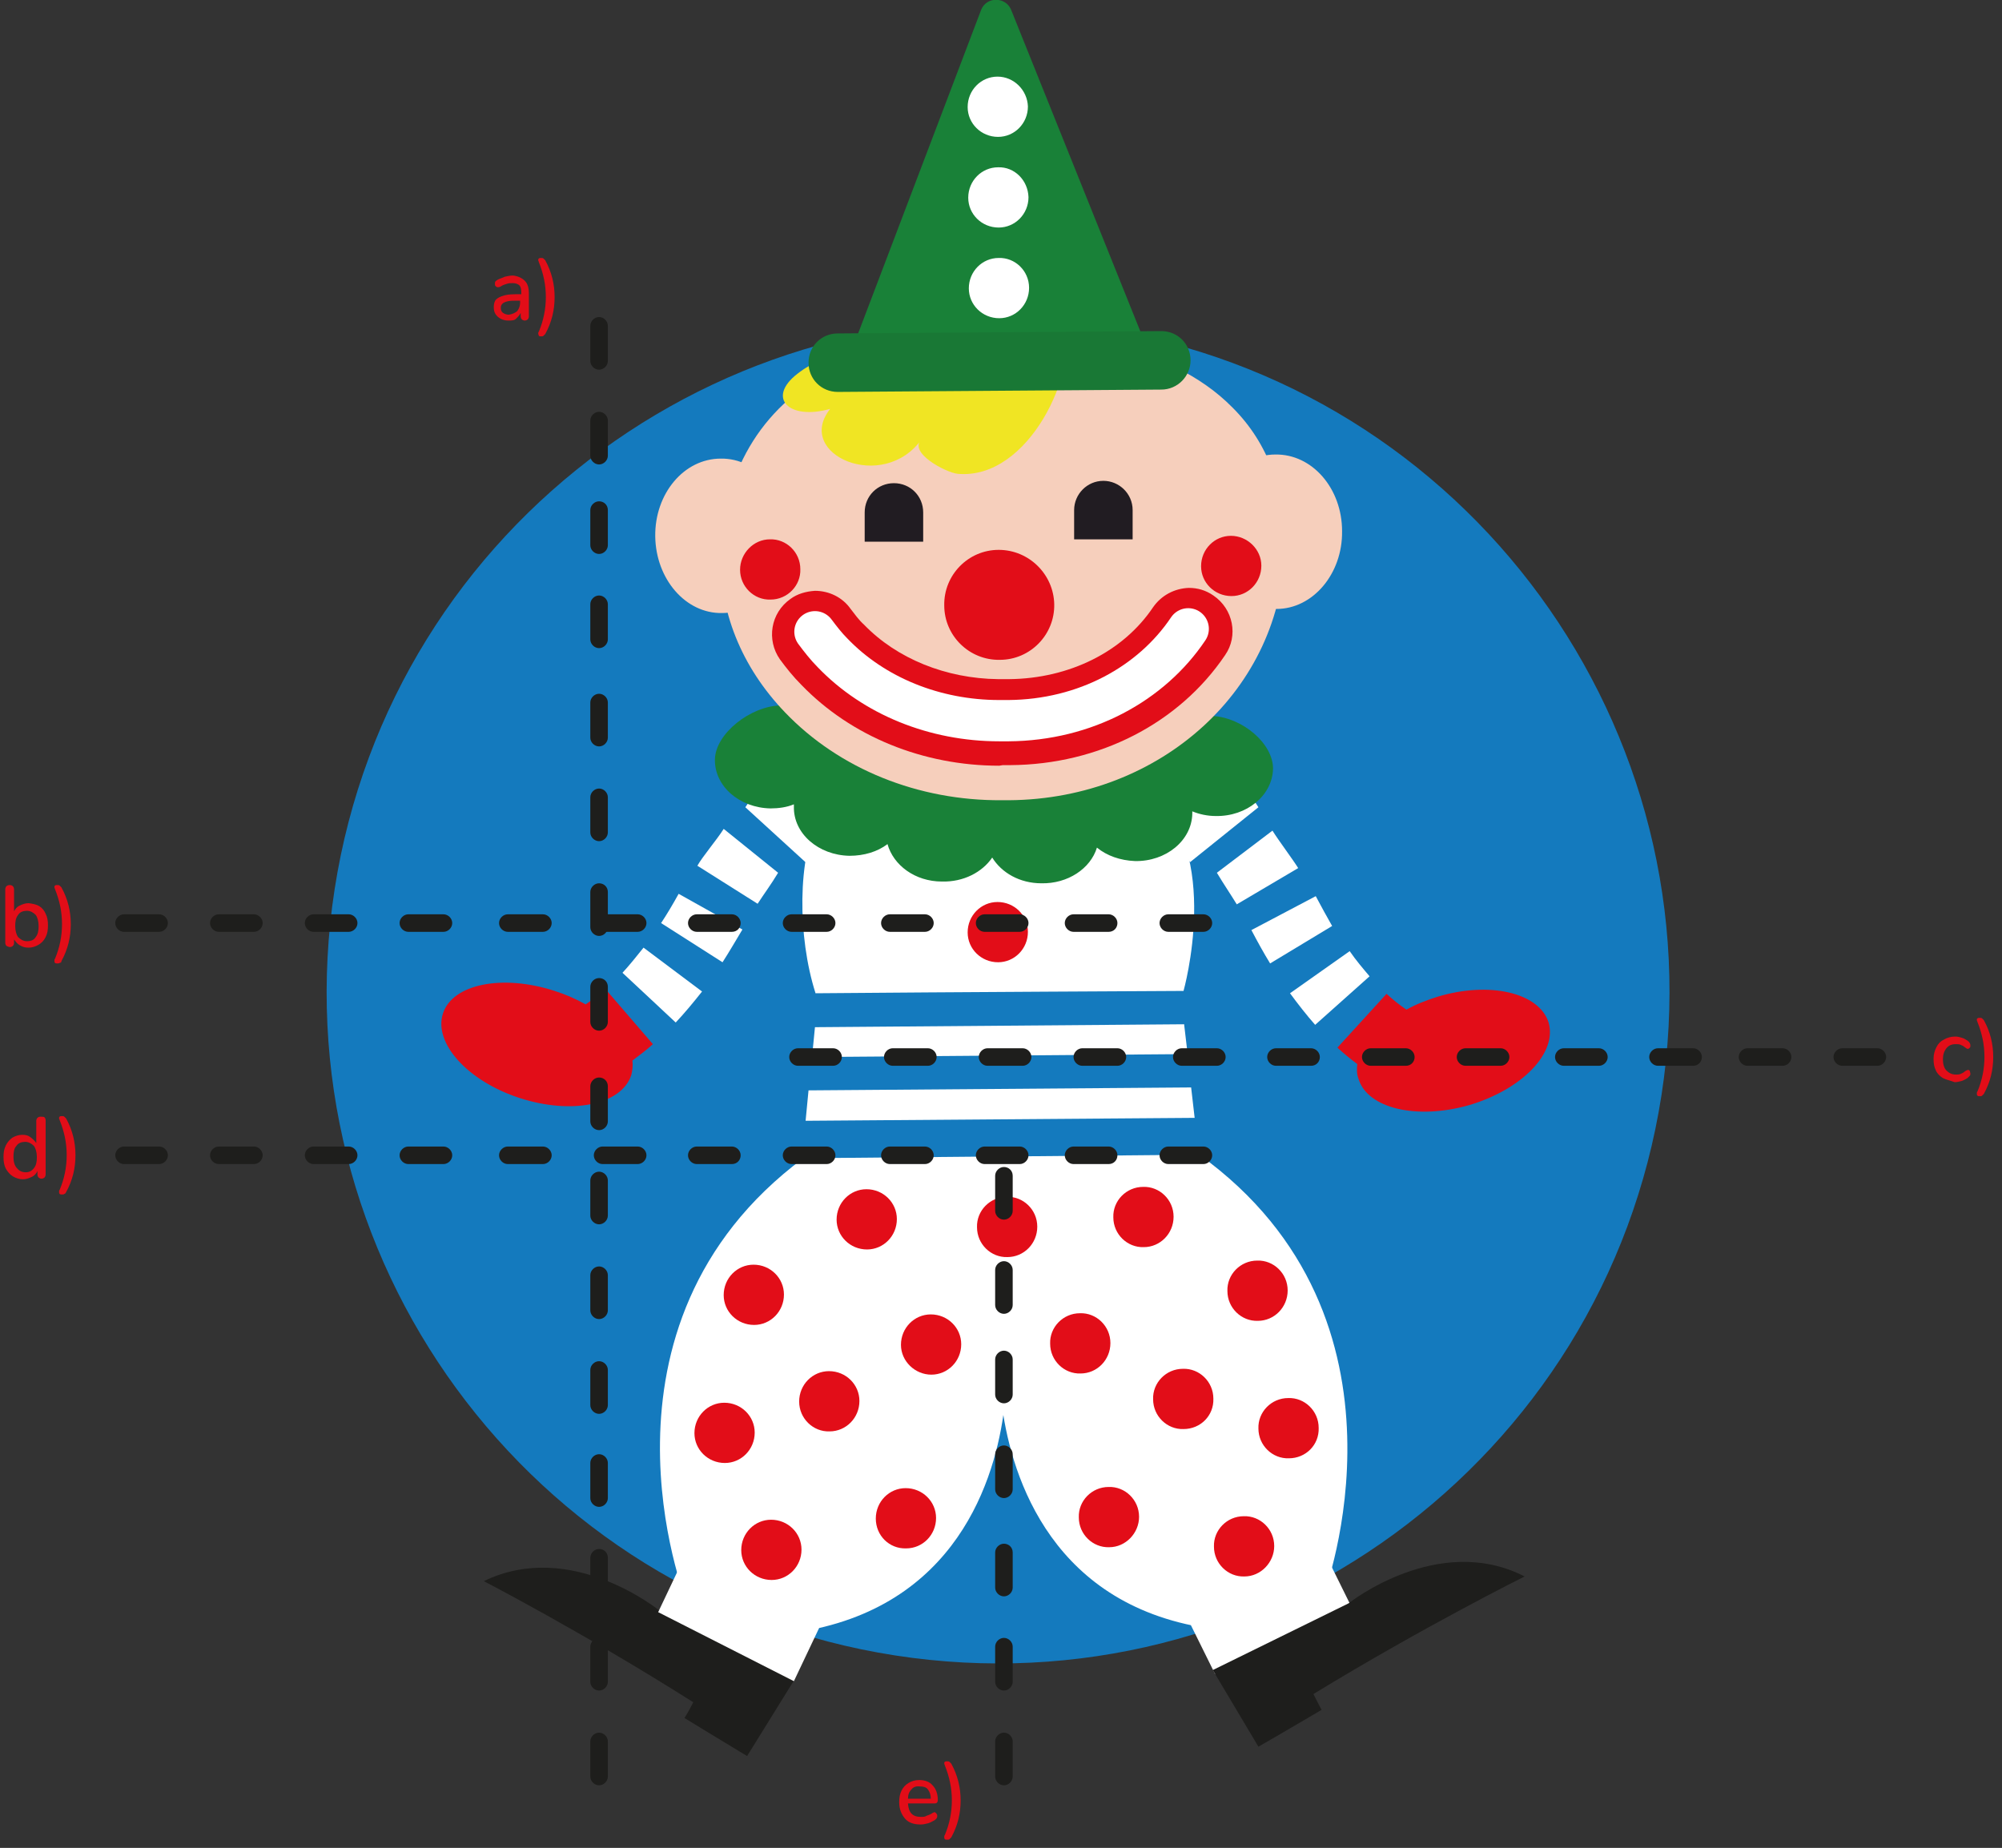 <?xml version="1.0" encoding="utf-8"?>
<!-- Generator: Adobe Illustrator 24.0.3, SVG Export Plug-In . SVG Version: 6.00 Build 0)  -->
<svg version="1.1" id="Ebene_1" xmlns="http://www.w3.org/2000/svg" xmlns:xlink="http://www.w3.org/1999/xlink" x="0px" y="0px"
	 width="342.2px" height="315.9px" viewBox="0 0 342.2 315.9" enable-background="new 0 0 342.2 315.9" xml:space="preserve">
<rect x="0" y="0" width="342.2" height="315.9" fill="#333333" stroke="none"/>
<g>
	<g>
		<path fill="#147ABE" d="M153,283c62.6,9.7,121.3-33.2,131-95.8c9.7-62.6-33.2-121.3-95.8-131s-121.3,33.2-131,95.8
			C47.5,214.6,90.4,273.3,153,283"/>
		<g>
			<path fill="#147ABE" d="M192.2,280.7c-0.9-1.5-1.8-3.1-2.6-4.7l11.2-5.4c0.6,1.3,1.3,2.5,2,3.6L192.2,280.7z"/>
			<path fill="#147ABE" d="M183.6,257.1c-1-5.1-1.8-10.2-2.6-15.6c-1-6.5-2-13.3-3.5-19.9l12.1-2.8c1.6,7.1,2.7,14.1,3.7,20.9
				c0.8,5.2,1.5,10.2,2.5,14.9L183.6,257.1z"/>
			<path fill="#147ABE" d="M146.8,281c0.9-1.5,1.7-3.1,2.5-4.8L138,271c-0.6,1.3-1.2,2.5-1.9,3.6L146.8,281z"/>
			<path fill="#147ABE" d="M155,257.3c1-5.1,1.6-10.2,2.4-15.6c0.9-6.5,1.8-13.3,3.2-20l-12.2-2.6c-1.5,7.1-2.5,14.1-3.4,20.9
				c-0.7,5.2-1.4,10.2-2.3,15L155,257.3z"/>
			<path fill="#147ABE" d="M117.3,181.6c1.2-1.6,2.4-3.3,3.6-5.2l-10.5-6.7c-1,1.6-2,3-3,4.4L117.3,181.6z"/>
			<g>
				<path fill="#FFFFFF" d="M115.5,174.8c1.5-1.6,3-3.4,4.5-5.3l-10-7.5c-1.2,1.5-2.4,3-3.6,4.3L115.5,174.8z"/>
				<path fill="#FFFFFF" d="M123.5,164.5c1.1-1.7,2.2-3.6,3.4-5.6l-10.9-6.1c-1,1.8-2,3.5-3,5L123.5,164.5z"/>
				<path fill="#FFFFFF" d="M129.5,154.5c1.1-1.7,2.3-3.3,3.5-5.3l-9.3-7.5c-1.2,1.9-3.6,4.7-4.5,6.3L129.5,154.5z"/>
				<path fill="#FFFFFF" d="M137.8,147.5c1.1-1.7,2.8-4.1,3.9-6.2l-10.9-8.5c-1,1.8-2.4,3.7-3.4,5.2L137.8,147.5z"/>
				<path fill="#E20D18" d="M94.8,169.4c1.9,0.6,3.7,1.4,5.3,2.3c1.2-0.8,2.3-1.7,3.4-2.6l8.1,9.4c-1.1,1-2.3,1.9-3.5,2.8
					c0.1,0.9,0,1.7-0.2,2.5c-1.7,5.1-10.2,6.8-19.1,3.9c-8.9-2.9-14.7-9.4-13.1-14.4C77.3,168.2,85.9,166.5,94.8,169.4"/>
				<path fill="#FFFFFF" d="M224.8,175.2c-1.5-1.7-2.9-3.5-4.3-5.4l10.2-7.2c1.1,1.6,2.3,3,3.4,4.3L224.8,175.2z"/>
				<path fill="#FFFFFF" d="M217.1,164.7c-1.1-1.8-2.1-3.6-3.2-5.7l11-5.8c1,1.9,1.9,3.5,2.8,5.1L217.1,164.7z"/>
				<path fill="#FFFFFF" d="M211.4,154.6c-1.1-1.8-2.2-3.4-3.4-5.4l9.5-7.2c1.2,1.9,3.4,4.8,4.4,6.4L211.4,154.6z"/>
				<path fill="#FFFFFF" d="M203.4,147.4c-1.1-1.8-1.7-4.5-2.8-6.5l11.2-8.2c1,1.9,2.3,3.7,3.3,5.3L203.4,147.4z"/>
				<path fill="#E20D18" d="M245.7,170.4c-1.9,0.6-3.7,1.3-5.3,2.2c-1.2-0.8-2.3-1.7-3.4-2.7l-8.4,9.2c1.1,1,2.3,2,3.4,2.8
					c-0.1,0.9-0.1,1.7,0.2,2.5c1.5,5.1,10,7.1,19,4.5c9-2.7,15-8.9,13.5-14.1C263.1,169.7,254.6,167.7,245.7,170.4"/>
			</g>
			<g>
				<path fill="#FFFFFF" d="M140,139.5c-3.7,7.1-3.7,20.6-0.6,30.3c22.7-0.2,62.9-0.4,62.9-0.4s6.7-23.7-5.6-34.1
					c-9-12.7-50.3-3.1-50.3-3.1L140,139.5z"/>
				<path fill="#E20D18" d="M165.4,159.4c0-2.9,2.3-5.2,5.1-5.2c2.9,0,5.2,2.3,5.2,5.1c0,2.9-2.3,5.2-5.1,5.2
					C167.7,164.5,165.4,162.2,165.4,159.4"/>
			</g>
			<g>
				<polygon fill="#FFFFFF" points="202.4,175.1 139.3,175.6 138.8,180.7 203,180.2 				"/>
				<polygon fill="#FFFFFF" points="137.7,191.6 204.2,191.1 203.6,185.9 138.2,186.4 				"/>
				<g>
					<path fill="#1E1E1C" d="M112.8,275.4c0,0-15.1-12.4-30.1-5.1c0,0,17,8.8,35.8,20.7c-0.8,1.6-1.5,2.7-1.5,2.7s7.2,4.4,10.7,6.5
						l8-12.9L112.8,275.4z"/>
					<polygon fill="#FFFFFF" points="203,276.7 227.2,267 231,274.7 207.7,286.2 					"/>
					<path fill="#FFFFFF" d="M117.2,273.4l16.1,6c29-2.9,36.4-25,38.2-37.5c2,12.4,9.7,34.5,38.8,36.9l16-6.3c0,0,17.7-47-21.3-75.1
						l-33.2,0.3l-1.3,0l-33.2,0.3C98.8,226.7,117.2,273.4,117.2,273.4"/>
					<polygon fill="#FFFFFF" points="140.3,277.7 116.2,267.8 112.5,275.6 135.7,287.4 					"/>
					<path fill="#E20D18" d="M200.6,208c0-2.9-2.4-5.2-5.2-5.1c-2.9,0-5.2,2.4-5.1,5.2c0,2.9,2.4,5.2,5.2,5.1
						C198.3,213.2,200.6,210.9,200.6,208"/>
					<path fill="#E20D18" d="M177.3,209.7c0-2.9-2.4-5.2-5.2-5.1c-2.9,0-5.2,2.4-5.1,5.2c0,2.9,2.4,5.2,5.2,5.1
						C175,214.9,177.3,212.6,177.3,209.7"/>
					<path fill="#E20D18" d="M220.1,220.6c0-2.9-2.4-5.2-5.2-5.1c-2.9,0-5.2,2.4-5.1,5.2c0,2.9,2.4,5.2,5.2,5.1
						C217.8,225.8,220.1,223.5,220.1,220.6"/>
					<path fill="#E20D18" d="M225.4,244.1c0-2.9-2.4-5.2-5.2-5.1c-2.9,0-5.2,2.4-5.1,5.2c0,2.9,2.4,5.2,5.2,5.1
						C223.2,249.3,225.5,247,225.4,244.1"/>
					<path fill="#E20D18" d="M217.8,264.3c0-2.9-2.4-5.2-5.2-5.1c-2.9,0-5.2,2.4-5.1,5.2c0,2.9,2.4,5.2,5.2,5.1
						C215.5,269.5,217.8,267.1,217.8,264.3"/>
					<path fill="#E20D18" d="M207.4,239.1c0-2.9-2.4-5.2-5.2-5.1c-2.9,0-5.2,2.4-5.1,5.2c0,2.9,2.4,5.2,5.2,5.1
						C205.2,244.3,207.5,242,207.4,239.1"/>
					<path fill="#E20D18" d="M189.8,229.6c0-2.9-2.4-5.2-5.2-5.1c-2.9,0-5.2,2.4-5.1,5.2c0,2.9,2.4,5.2,5.2,5.1
						C187.5,234.8,189.8,232.5,189.8,229.6"/>
					<path fill="#E20D18" d="M194.7,259.3c0-2.9-2.4-5.2-5.2-5.1c-2.9,0-5.2,2.4-5.1,5.2c0,2.9,2.4,5.2,5.2,5.1
						C192.4,264.5,194.7,262.1,194.7,259.3"/>
					<path fill="#E20D18" d="M143,208.5c0-2.9,2.3-5.2,5.1-5.2c2.9,0,5.2,2.3,5.2,5.1c0,2.9-2.3,5.2-5.1,5.2
						C145.3,213.6,143,211.3,143,208.5"/>
					<path fill="#E20D18" d="M123.7,221.4c0-2.9,2.3-5.2,5.1-5.2c2.9,0,5.2,2.3,5.2,5.1c0,2.9-2.3,5.2-5.1,5.2
						C126,226.5,123.7,224.2,123.7,221.4"/>
					<path fill="#E20D18" d="M118.7,245c0-2.9,2.3-5.2,5.1-5.2c2.9,0,5.2,2.3,5.2,5.1c0,2.9-2.3,5.2-5.1,5.2
						C121,250.1,118.7,247.8,118.7,245"/>
					<path fill="#E20D18" d="M126.7,265c0-2.9,2.3-5.2,5.1-5.2c2.9,0,5.2,2.3,5.2,5.1c0,2.9-2.3,5.2-5.1,5.2
						C129,270.1,126.7,267.8,126.7,265"/>
					<path fill="#E20D18" d="M136.6,239.6c0-2.9,2.3-5.2,5.1-5.2c2.9,0,5.2,2.3,5.2,5.1c0,2.9-2.3,5.2-5.1,5.2
						C139,244.8,136.6,242.5,136.6,239.6"/>
					<path fill="#E20D18" d="M154,229.9c0-2.9,2.3-5.2,5.1-5.2c2.9,0,5.2,2.3,5.2,5.1c0,2.9-2.3,5.2-5.1,5.2
						C156.4,235,154,232.7,154,229.9"/>
					<path fill="#E20D18" d="M149.7,259.6c0-2.9,2.3-5.2,5.1-5.2c2.9,0,5.2,2.3,5.2,5.1c0,2.9-2.3,5.2-5.1,5.2
						C152,264.8,149.7,262.5,149.7,259.6"/>
					<path fill="#1E1E1C" d="M230.5,274.1c0,0,15.3-12.2,30.1-4.6c0,0-17.1,8.5-36.1,20.1c0.8,1.6,1.4,2.7,1.4,2.7
						s-7.3,4.3-10.8,6.3l-7.8-13.1L230.5,274.1z"/>
				</g>
			</g>
			<g>
				<path fill="#198138" d="M207.3,122.4c-12.4,10.6-24.2,14.8-37.6,14.1c-15.2-0.8-25.2-5.1-36.3-15.9c-5.1,0.1-11.1,4.8-11.2,9.2
					c-0.1,4.6,4.2,8.3,9.5,8.4c1.4,0,2.8-0.2,4-0.7c0,0.1,0,0.3,0,0.4c-0.1,4.6,4.2,8.3,9.5,8.4c2.5,0,4.8-0.7,6.5-2
					c1,3.6,4.7,6.4,9.3,6.4c3.7,0.1,6.9-1.6,8.6-4.1c1.6,2.6,4.7,4.4,8.4,4.4c4.5,0.1,8.4-2.5,9.5-6.1c1.7,1.4,4,2.2,6.5,2.3
					c5.3,0.1,9.7-3.5,9.8-8.1c0-0.1,0-0.3,0-0.4c1.2,0.5,2.6,0.8,4,0.8c5.3,0.1,9.7-3.5,9.8-8.1
					C217.6,127.1,212.4,122.7,207.3,122.4z"/>
				<g>
					<path fill="#F6CFBC" d="M229.4,90.8c0.1,7.3-5,13.3-11.2,13.3c-6.2,0-11.4-5.8-11.4-13.1c-0.1-7.3,5-13.3,11.2-13.3
						C224.3,77.6,229.4,83.5,229.4,90.8"/>
					<path fill="#F6CFBC" d="M112,91.7c0.1,7.3,5.2,13.2,11.4,13.1c6.2,0,11.3-6,11.2-13.3c-0.1-7.3-5.2-13.2-11.4-13.1
						C116.9,78.4,111.9,84.4,112,91.7"/>
					<path fill="#F6CFBC" d="M172.5,136.8c-0.2,0-0.6,0-1,0c-0.1,0-0.2,0-0.3,0c-14.2,0.1-27.7-5.3-37-15
						c-7.5-7.8-11.4-17.5-11-27.6c0.6-14.4,7.5-25.3,19.9-31.4c9.6-4.7,19.9-5.5,25.2-5.5c1.1,0,2,0,2.3,0c0.4,0,1.3-0.1,2.5-0.1
						c7.5-0.1,26.3,1,37.6,12.5c6.1,6.1,9,14.2,8.9,24C219.2,117.7,198.5,136.6,172.5,136.8"/>
					<path fill="#E20D18" d="M170.8,130.9c-13,0-25.3-5-33.8-13.8c-1.4-1.4-2.6-2.9-3.7-4.4c-2.3-3.3-1.6-7.9,1.8-10.3
						c1.2-0.9,2.7-1.3,4.2-1.4c2.4,0,4.7,1.1,6.1,3.1c0.7,0.9,1.4,1.9,2.3,2.7c5.6,5.8,14,9.2,22.9,9.3l0.3,0l0.9,0
						c0.2,0,0.5,0,0.7,0c10.3-0.1,19.5-4.7,24.6-12.3c1.4-2,3.6-3.2,6.1-3.3c1.5,0,2.9,0.4,4.2,1.3c3.4,2.3,4.3,6.9,2,10.2
						c-7.9,11.7-21.6,18.7-36.7,18.8c-0.2,0-0.6,0-0.9,0l-0.2,0l-0.2,0L170.8,130.9z"/>
					<path fill="none" stroke="#FFFFFF" stroke-width="7.058" stroke-linecap="round" stroke-miterlimit="10" d="M203.1,107.5
						c-6.3,9.4-17.6,15.6-30.7,15.7l0,0c-0.2,0-0.5,0-0.8,0l-0.6,0l-0.2,0c-11,0-21.4-4.2-28.5-11.6c-1.1-1.1-2.1-2.4-3-3.6"/>
					<path fill="#211C22" d="M193.6,92.2l0-5c0-2.8-2.3-5-5-5c-2.8,0-5,2.3-5,5l0,5L193.6,92.2z"/>
					<path fill="#211C22" d="M147.8,92.6l0-5c0-2.8,2.2-5,5-5c2.8,0,5,2.2,5,5l0,5L147.8,92.6z"/>
					<path fill="#E20D18" d="M170.7,94c-5.2,0-9.4,4.3-9.3,9.5c0,5.2,4.3,9.4,9.5,9.3c5.2,0,9.4-4.3,9.3-9.5
						C180.1,98.2,175.9,94,170.7,94"/>
					<path fill="#E20D18" d="M215.6,96.7c0,2.9-2.3,5.2-5.1,5.2c-2.9,0-5.2-2.3-5.2-5.1c0-2.9,2.3-5.2,5.1-5.2
						C213.2,91.6,215.6,93.9,215.6,96.7"/>
					<path fill="#E20D18" d="M126.5,97.4c0,2.9,2.4,5.2,5.2,5.1c2.9,0,5.2-2.4,5.1-5.2c0-2.9-2.4-5.2-5.2-5.1
						C128.8,92.2,126.5,94.6,126.5,97.4"/>
					<path fill="#F0E523" d="M181.3,54.7c0.2,0.4,0.4,0.8,0.5,1.2c2.6,7.2-5.8,26.2-18.1,25.1c-2-0.2-8.7-3.7-6.1-6
						c-6.6,9.4-21.9,2.7-15.7-5.1c-7.1,2-10.9-1.9-5.6-6c5.1-4,11-3.8,17.3-5.8C164,54.9,176.5,45,181.3,54.7"/>
					<path fill="#198138" d="M167.7,1.7l-21.4,56.3l49-0.4l-22.5-56C171.8-0.6,168.6-0.6,167.7,1.7"/>
					<path fill="#197835" d="M198.5,66.6L143.2,67c-2.8,0-5-2.2-5-5c0-2.8,2.2-5,5-5l55.3-0.4c2.8,0,5,2.2,5,5
						C203.5,64.3,201.3,66.6,198.5,66.6"/>
					<path fill="#FFFFFF" d="M175.9,49.2c0,2.9-2.3,5.2-5.1,5.2c-2.9,0-5.2-2.3-5.2-5.1c0-2.9,2.3-5.2,5.1-5.2
						C173.5,44,175.9,46.3,175.9,49.2"/>
					<path fill="#FFFFFF" d="M175.8,33.7c0,2.9-2.3,5.2-5.1,5.2c-2.9,0-5.2-2.3-5.2-5.1c0-2.9,2.3-5.2,5.1-5.2
						C173.4,28.5,175.7,30.8,175.8,33.7"/>
					<path fill="#FFFFFF" d="M175.7,18.2c0,2.9-2.3,5.2-5.1,5.2c-2.9,0-5.2-2.3-5.2-5.1c0-2.9,2.3-5.2,5.1-5.2
						C173.3,13.1,175.6,15.4,175.7,18.2"/>
				</g>
			</g>
		</g>
	</g>
	<g>
		<path fill="#E20D18" d="M89.7,48c0.5,0.5,0.7,1.2,0.7,2.2v3.9c0,0.2-0.1,0.4-0.2,0.5s-0.3,0.2-0.5,0.2c-0.2,0-0.4-0.1-0.5-0.2
			c-0.1-0.1-0.2-0.3-0.2-0.5v-0.6c-0.2,0.4-0.5,0.7-0.8,1s-0.8,0.3-1.3,0.3c-0.5,0-0.9-0.1-1.3-0.3s-0.7-0.5-0.9-0.8
			s-0.3-0.7-0.3-1.2c0-0.5,0.1-1,0.4-1.3c0.3-0.3,0.7-0.5,1.4-0.7s1.5-0.2,2.6-0.2h0.3V50c0-0.6-0.1-1-0.3-1.2
			c-0.2-0.2-0.6-0.4-1.1-0.4c-0.4,0-0.7,0-1,0.1c-0.3,0.1-0.7,0.2-1,0.4c-0.3,0.2-0.5,0.2-0.6,0.2c-0.2,0-0.3-0.1-0.4-0.2
			c-0.1-0.1-0.1-0.2-0.1-0.4c0-0.2,0-0.3,0.1-0.4s0.2-0.2,0.4-0.3c0.4-0.2,0.8-0.3,1.2-0.5c0.5-0.1,0.9-0.2,1.4-0.2
			C88.5,47.2,89.2,47.5,89.7,48z M88.4,53.2c0.3-0.4,0.5-0.9,0.5-1.4v-0.4h-0.3c-0.8,0-1.4,0-1.8,0.1c-0.4,0.1-0.7,0.2-0.9,0.4
			c-0.2,0.2-0.3,0.4-0.3,0.7c0,0.4,0.1,0.7,0.4,0.9c0.3,0.2,0.6,0.3,1,0.3C87.6,53.7,88,53.5,88.4,53.2z"/>
		<path fill="#E20D18" d="M92.9,57.4c-0.1,0.1-0.2,0.1-0.4,0.1c-0.2,0-0.3,0-0.4-0.1C92.1,57.3,92,57.2,92,57c0-0.1,0-0.2,0.1-0.3
			c0.8-1.9,1.2-3.9,1.2-5.9c0-2.1-0.4-4-1.2-6c0-0.1-0.1-0.2-0.1-0.3c0-0.1,0-0.3,0.1-0.3c0.1-0.1,0.2-0.1,0.4-0.1
			c0.1,0,0.3,0,0.4,0.1s0.2,0.2,0.3,0.3c1.1,2,1.6,4.1,1.6,6.3c0,2.2-0.5,4.3-1.6,6.3C93.1,57.2,93,57.3,92.9,57.4z"/>
	</g>
	<g>
		<path fill="#E20D18" d="M6.7,154.9c0.5,0.3,0.9,0.8,1.1,1.3c0.3,0.6,0.4,1.2,0.4,2c0,0.8-0.1,1.4-0.4,2c-0.3,0.6-0.7,1-1.2,1.3
			s-1.1,0.5-1.7,0.5c-0.6,0-1-0.1-1.5-0.4c-0.4-0.2-0.7-0.6-1-1v0.6c0,0.2-0.1,0.4-0.2,0.5c-0.1,0.1-0.3,0.2-0.5,0.2
			c-0.2,0-0.4-0.1-0.6-0.2c-0.1-0.1-0.2-0.3-0.2-0.5V152c0-0.2,0.1-0.4,0.2-0.5s0.3-0.2,0.6-0.2c0.2,0,0.4,0.1,0.5,0.2
			c0.1,0.1,0.2,0.3,0.2,0.5v3.8c0.2-0.4,0.5-0.8,1-1c0.4-0.2,0.9-0.4,1.5-0.4C5.6,154.5,6.2,154.6,6.7,154.9z M6.1,160.2
			c0.4-0.5,0.5-1.1,0.5-1.9c0-0.8-0.2-1.5-0.5-1.9c-0.4-0.4-0.9-0.7-1.5-0.7s-1.2,0.2-1.5,0.7c-0.4,0.5-0.5,1.1-0.5,1.9
			c0,0.8,0.2,1.5,0.5,1.9c0.4,0.4,0.9,0.7,1.5,0.7C5.3,160.9,5.8,160.7,6.1,160.2z"/>
		<path fill="#E20D18" d="M10.2,164.6c-0.1,0.1-0.2,0.1-0.4,0.1c-0.2,0-0.3,0-0.4-0.1c-0.1-0.1-0.1-0.2-0.1-0.4c0-0.1,0-0.2,0.1-0.3
			c0.8-1.9,1.2-3.9,1.2-5.9c0-2.1-0.4-4-1.2-6c0-0.1-0.1-0.2-0.1-0.3c0-0.1,0-0.3,0.1-0.3c0.1-0.1,0.2-0.1,0.4-0.1
			c0.1,0,0.3,0,0.4,0.1s0.2,0.2,0.3,0.3c1.1,2,1.6,4.1,1.6,6.3c0,2.2-0.5,4.3-1.6,6.3C10.5,164.5,10.4,164.6,10.2,164.6z"/>
	</g>
	<g>
		<path fill="#E20D18" d="M332.1,184.3c-0.5-0.3-1-0.8-1.2-1.3c-0.3-0.6-0.4-1.2-0.4-2c0-0.8,0.2-1.4,0.5-2c0.3-0.6,0.7-1,1.3-1.3
			c0.5-0.3,1.2-0.5,1.9-0.5c0.4,0,0.8,0.1,1.1,0.2c0.4,0.1,0.7,0.3,1,0.5c0.3,0.2,0.5,0.5,0.5,0.8c0,0.2,0,0.3-0.1,0.4
			s-0.2,0.2-0.3,0.2c-0.1,0-0.2,0-0.3-0.1s-0.2-0.1-0.3-0.2c-0.2-0.2-0.5-0.3-0.7-0.4c-0.2-0.1-0.5-0.1-0.8-0.1
			c-0.7,0-1.2,0.2-1.6,0.7s-0.6,1.1-0.6,1.9s0.2,1.5,0.6,1.9c0.4,0.4,0.9,0.7,1.6,0.7c0.3,0,0.6,0,0.8-0.1c0.2-0.1,0.5-0.2,0.7-0.4
			c0.1-0.1,0.2-0.1,0.3-0.2c0.1,0,0.2-0.1,0.3-0.1c0.1,0,0.3,0.1,0.3,0.2s0.1,0.3,0.1,0.4c0,0.1,0,0.3-0.1,0.4
			c-0.1,0.1-0.2,0.2-0.4,0.4c-0.3,0.2-0.7,0.4-1,0.5c-0.4,0.1-0.8,0.2-1.2,0.2C333.3,184.7,332.7,184.6,332.1,184.3z"/>
		<path fill="#E20D18" d="M338.8,187.3c-0.1,0.1-0.2,0.1-0.4,0.1c-0.2,0-0.3,0-0.4-0.1c-0.1-0.1-0.1-0.2-0.1-0.4
			c0-0.1,0-0.2,0.1-0.3c0.8-1.9,1.2-3.9,1.2-5.9c0-2.1-0.4-4-1.2-6c0-0.1-0.1-0.2-0.1-0.3c0-0.1,0-0.3,0.1-0.3
			c0.1-0.1,0.2-0.1,0.4-0.1c0.1,0,0.3,0,0.4,0.1s0.2,0.2,0.3,0.3c1.1,2,1.6,4.1,1.6,6.3c0,2.2-0.5,4.3-1.6,6.3
			C339,187.1,338.9,187.2,338.8,187.3z"/>
	</g>
	<g>
		<path fill="#E20D18" d="M7.6,191c0.1,0.1,0.2,0.3,0.2,0.5v9.3c0,0.2-0.1,0.4-0.2,0.5s-0.3,0.2-0.5,0.2c-0.2,0-0.4-0.1-0.5-0.2
			s-0.2-0.3-0.2-0.5v-0.6c-0.2,0.4-0.5,0.8-1,1c-0.4,0.2-0.9,0.4-1.5,0.4c-0.6,0-1.2-0.2-1.7-0.5c-0.5-0.3-0.9-0.8-1.2-1.3
			c-0.3-0.6-0.4-1.2-0.4-2c0-0.8,0.1-1.4,0.4-2c0.3-0.6,0.7-1,1.1-1.3c0.5-0.3,1.1-0.5,1.7-0.5c0.6,0,1,0.1,1.4,0.4s0.7,0.6,1,1
			v-3.8c0-0.2,0.1-0.4,0.2-0.5c0.1-0.1,0.3-0.2,0.5-0.2S7.5,190.9,7.6,191z M5.8,199.7c0.4-0.5,0.5-1.1,0.5-1.9
			c0-0.8-0.2-1.5-0.5-1.9c-0.4-0.4-0.9-0.7-1.5-0.7s-1.2,0.2-1.5,0.7c-0.4,0.4-0.5,1.1-0.5,1.9c0,0.8,0.2,1.5,0.6,1.9
			c0.4,0.5,0.9,0.7,1.5,0.7S5.4,200.2,5.8,199.7z"/>
		<path fill="#E20D18" d="M11,204.1c-0.1,0.1-0.2,0.1-0.4,0.1c-0.2,0-0.3,0-0.4-0.1c-0.1-0.1-0.1-0.2-0.1-0.4c0-0.1,0-0.2,0.1-0.3
			c0.8-1.9,1.2-3.9,1.2-5.9c0-2.1-0.4-4-1.2-6c0-0.1-0.1-0.2-0.1-0.3c0-0.1,0-0.3,0.1-0.3c0.1-0.1,0.2-0.1,0.4-0.1
			c0.1,0,0.3,0,0.4,0.1s0.2,0.2,0.3,0.3c1.1,2,1.6,4.1,1.6,6.3c0,2.2-0.5,4.3-1.6,6.3C11.2,204,11.1,204.1,11,204.1z"/>
	</g>
	<g>
		<path fill="#E20D18" d="M160.1,310.1c0.1,0.1,0.1,0.2,0.1,0.4c0,0.3-0.2,0.5-0.5,0.7c-0.4,0.2-0.7,0.4-1.1,0.5
			c-0.4,0.1-0.8,0.2-1.2,0.2c-1.2,0-2.1-0.3-2.7-1s-1-1.6-1-2.8c0-0.8,0.1-1.4,0.4-2s0.7-1,1.2-1.3c0.5-0.3,1.1-0.5,1.8-0.5
			c1,0,1.8,0.3,2.3,0.9c0.6,0.6,0.9,1.5,0.9,2.5c0,0.4-0.2,0.6-0.5,0.6h-4.6c0.1,1.6,0.8,2.3,2.2,2.3c0.4,0,0.7,0,1-0.2
			c0.3-0.1,0.6-0.2,0.9-0.4c0,0,0.1-0.1,0.2-0.1c0.1-0.1,0.2-0.1,0.3-0.1C159.9,309.9,160,309.9,160.1,310.1z M155.8,305.9
			c-0.4,0.4-0.6,0.9-0.6,1.6h3.9c0-0.7-0.2-1.2-0.5-1.6c-0.3-0.4-0.8-0.5-1.3-0.5C156.6,305.3,156.1,305.5,155.8,305.9z"/>
		<path fill="#E20D18" d="M162.3,314.4c-0.1,0.1-0.2,0.1-0.4,0.1c-0.2,0-0.3,0-0.4-0.1c-0.1-0.1-0.1-0.2-0.1-0.4
			c0-0.1,0-0.2,0.1-0.3c0.8-1.9,1.2-3.9,1.2-5.9c0-2.1-0.4-4-1.2-6c0-0.1-0.1-0.2-0.1-0.3c0-0.1,0-0.3,0.1-0.3
			c0.1-0.1,0.2-0.1,0.4-0.1c0.1,0,0.3,0,0.4,0.1s0.2,0.2,0.3,0.3c1.1,2,1.6,4.1,1.6,6.3c0,2.2-0.5,4.3-1.6,6.3
			C162.5,314.2,162.4,314.3,162.3,314.4z"/>
	</g>
	<g>
		<g>
			<path fill="#1E1E1C" d="M27.2,159.3h-6c-0.8,0-1.5-0.7-1.5-1.5s0.7-1.5,1.5-1.5h6c0.8,0,1.5,0.7,1.5,1.5S28,159.3,27.2,159.3z"/>
		</g>
		<g>
			<path fill="#1E1E1C" d="M43.4,159.3h-6c-0.8,0-1.5-0.7-1.5-1.5s0.7-1.5,1.5-1.5h6c0.8,0,1.5,0.7,1.5,1.5S44.2,159.3,43.4,159.3z"
				/>
		</g>
		<g>
			<path fill="#1E1E1C" d="M189.5,159.3h-6c-0.8,0-1.5-0.7-1.5-1.5s0.7-1.5,1.5-1.5h6c0.8,0,1.5,0.7,1.5,1.5
				S190.4,159.3,189.5,159.3z"/>
		</g>
		<g>
			<path fill="#1E1E1C" d="M205.7,159.3h-6c-0.8,0-1.5-0.7-1.5-1.5s0.7-1.5,1.5-1.5h6c0.8,0,1.5,0.7,1.5,1.5
				S206.5,159.3,205.7,159.3z"/>
		</g>
		<g>
			<path fill="#1E1E1C" d="M158.1,159.3h-6c-0.8,0-1.5-0.7-1.5-1.5s0.7-1.5,1.5-1.5h6c0.8,0,1.5,0.7,1.5,1.5
				S158.9,159.3,158.1,159.3z"/>
		</g>
		<g>
			<path fill="#1E1E1C" d="M174.3,159.3h-6c-0.8,0-1.5-0.7-1.5-1.5s0.7-1.5,1.5-1.5h6c0.8,0,1.5,0.7,1.5,1.5
				S175.1,159.3,174.3,159.3z"/>
		</g>
		<g>
			<path fill="#1E1E1C" d="M59.6,159.3h-6c-0.8,0-1.5-0.7-1.5-1.5s0.7-1.5,1.5-1.5h6c0.8,0,1.5,0.7,1.5,1.5S60.4,159.3,59.6,159.3z"
				/>
		</g>
		<g>
			<path fill="#1E1E1C" d="M75.8,159.3h-6c-0.8,0-1.5-0.7-1.5-1.5s0.7-1.5,1.5-1.5h6c0.8,0,1.5,0.7,1.5,1.5S76.6,159.3,75.8,159.3z"
				/>
		</g>
		<g>
			<path fill="#1E1E1C" d="M92.8,159.3h-6c-0.8,0-1.5-0.7-1.5-1.5s0.7-1.5,1.5-1.5h6c0.8,0,1.5,0.7,1.5,1.5S93.6,159.3,92.8,159.3z"
				/>
		</g>
		<g>
			<path fill="#1E1E1C" d="M109,159.3h-6c-0.8,0-1.5-0.7-1.5-1.5s0.7-1.5,1.5-1.5h6c0.8,0,1.5,0.7,1.5,1.5S109.8,159.3,109,159.3z"
				/>
		</g>
		<g>
			<path fill="#1E1E1C" d="M125.1,159.3h-6c-0.8,0-1.5-0.7-1.5-1.5s0.7-1.5,1.5-1.5h6c0.8,0,1.5,0.7,1.5,1.5S126,159.3,125.1,159.3z
				"/>
		</g>
		<g>
			<path fill="#1E1E1C" d="M141.3,159.3h-6c-0.8,0-1.5-0.7-1.5-1.5s0.7-1.5,1.5-1.5h6c0.8,0,1.5,0.7,1.5,1.5
				S142.1,159.3,141.3,159.3z"/>
		</g>
	</g>
	<g>
		<g>
			<path fill="#1E1E1C" d="M142.4,182.2h-6c-0.8,0-1.5-0.7-1.5-1.5s0.7-1.5,1.5-1.5h6c0.8,0,1.5,0.7,1.5,1.5
				S143.2,182.2,142.4,182.2z"/>
		</g>
		<g>
			<path fill="#1E1E1C" d="M158.6,182.2h-6c-0.8,0-1.5-0.7-1.5-1.5s0.7-1.5,1.5-1.5h6c0.8,0,1.5,0.7,1.5,1.5
				S159.4,182.2,158.6,182.2z"/>
		</g>
		<g>
			<path fill="#1E1E1C" d="M304.7,182.2h-6c-0.8,0-1.5-0.7-1.5-1.5s0.7-1.5,1.5-1.5h6c0.8,0,1.5,0.7,1.5,1.5
				S305.5,182.2,304.7,182.2z"/>
		</g>
		<g>
			<path fill="#1E1E1C" d="M320.9,182.2h-6c-0.8,0-1.5-0.7-1.5-1.5s0.7-1.5,1.5-1.5h6c0.8,0,1.5,0.7,1.5,1.5
				S321.7,182.2,320.9,182.2z"/>
		</g>
		<g>
			<path fill="#1E1E1C" d="M273.3,182.2h-6c-0.8,0-1.5-0.7-1.5-1.5s0.7-1.5,1.5-1.5h6c0.8,0,1.5,0.7,1.5,1.5
				S274.1,182.2,273.3,182.2z"/>
		</g>
		<g>
			<path fill="#1E1E1C" d="M289.4,182.2h-6c-0.8,0-1.5-0.7-1.5-1.5s0.7-1.5,1.5-1.5h6c0.8,0,1.5,0.7,1.5,1.5
				S290.3,182.2,289.4,182.2z"/>
		</g>
		<g>
			<path fill="#1E1E1C" d="M174.8,182.2h-6c-0.8,0-1.5-0.7-1.5-1.5s0.7-1.5,1.5-1.5h6c0.8,0,1.5,0.7,1.5,1.5
				S175.6,182.2,174.8,182.2z"/>
		</g>
		<g>
			<path fill="#1E1E1C" d="M191,182.2h-6c-0.8,0-1.5-0.7-1.5-1.5s0.7-1.5,1.5-1.5h6c0.8,0,1.5,0.7,1.5,1.5S191.8,182.2,191,182.2z"
				/>
		</g>
		<g>
			<path fill="#1E1E1C" d="M208,182.2h-6c-0.8,0-1.5-0.7-1.5-1.5s0.7-1.5,1.5-1.5h6c0.8,0,1.5,0.7,1.5,1.5S208.8,182.2,208,182.2z"
				/>
		</g>
		<g>
			<path fill="#1E1E1C" d="M224.1,182.2h-6c-0.8,0-1.5-0.7-1.5-1.5s0.7-1.5,1.5-1.5h6c0.8,0,1.5,0.7,1.5,1.5S225,182.2,224.1,182.2z
				"/>
		</g>
		<g>
			<path fill="#1E1E1C" d="M240.3,182.2h-6c-0.8,0-1.5-0.7-1.5-1.5s0.7-1.5,1.5-1.5h6c0.8,0,1.5,0.7,1.5,1.5
				S241.2,182.2,240.3,182.2z"/>
		</g>
		<g>
			<path fill="#1E1E1C" d="M256.5,182.2h-6c-0.8,0-1.5-0.7-1.5-1.5s0.7-1.5,1.5-1.5h6c0.8,0,1.5,0.7,1.5,1.5
				S257.3,182.2,256.5,182.2z"/>
		</g>
	</g>
	<g>
		<g>
			<g>
				<path fill="#1E1E1C" d="M103.9,234.2v6c0,0.8-0.7,1.5-1.5,1.5s-1.5-0.7-1.5-1.5v-6c0-0.8,0.7-1.5,1.5-1.5
					S103.9,233.4,103.9,234.2z"/>
			</g>
			<g>
				<path fill="#1E1E1C" d="M103.9,218v6c0,0.8-0.7,1.5-1.5,1.5s-1.5-0.7-1.5-1.5v-6c0-0.8,0.7-1.5,1.5-1.5S103.9,217.2,103.9,218z"
					/>
			</g>
			<g>
				<path fill="#1E1E1C" d="M103.9,71.9v6c0,0.8-0.7,1.5-1.5,1.5s-1.5-0.7-1.5-1.5v-6c0-0.8,0.7-1.5,1.5-1.5S103.9,71.1,103.9,71.9z
					"/>
			</g>
			<g>
				<path fill="#1E1E1C" d="M103.9,55.7v6c0,0.8-0.7,1.5-1.5,1.5s-1.5-0.7-1.5-1.5v-6c0-0.8,0.7-1.5,1.5-1.5S103.9,54.9,103.9,55.7z
					"/>
			</g>
			<g>
				<path fill="#1E1E1C" d="M103.9,103.3v6c0,0.8-0.7,1.5-1.5,1.5s-1.5-0.7-1.5-1.5v-6c0-0.8,0.7-1.5,1.5-1.5
					S103.9,102.5,103.9,103.3z"/>
			</g>
			<g>
				<path fill="#1E1E1C" d="M103.9,87.2v6c0,0.8-0.7,1.5-1.5,1.5s-1.5-0.7-1.5-1.5v-6c0-0.8,0.7-1.5,1.5-1.5S103.9,86.3,103.9,87.2z
					"/>
			</g>
			<g>
				<path fill="#1E1E1C" d="M103.9,201.8v6c0,0.8-0.7,1.5-1.5,1.5s-1.5-0.7-1.5-1.5v-6c0-0.8,0.7-1.5,1.5-1.5S103.9,201,103.9,201.8
					z"/>
			</g>
			<g>
				<path fill="#1E1E1C" d="M103.9,185.7v6c0,0.8-0.7,1.5-1.5,1.5s-1.5-0.7-1.5-1.5v-6c0-0.8,0.7-1.5,1.5-1.5
					S103.9,184.8,103.9,185.7z"/>
			</g>
			<g>
				<path fill="#1E1E1C" d="M103.9,168.7v6c0,0.8-0.7,1.5-1.5,1.5s-1.5-0.7-1.5-1.5v-6c0-0.8,0.7-1.5,1.5-1.5
					S103.9,167.8,103.9,168.7z"/>
			</g>
			<g>
				<path fill="#1E1E1C" d="M103.9,152.5v6c0,0.8-0.7,1.5-1.5,1.5s-1.5-0.7-1.5-1.5v-6c0-0.8,0.7-1.5,1.5-1.5
					S103.9,151.6,103.9,152.5z"/>
			</g>
			<g>
				<path fill="#1E1E1C" d="M103.9,136.3v6c0,0.8-0.7,1.5-1.5,1.5s-1.5-0.7-1.5-1.5v-6c0-0.8,0.7-1.5,1.5-1.5
					S103.9,135.5,103.9,136.3z"/>
			</g>
			<g>
				<path fill="#1E1E1C" d="M103.9,120.1v6c0,0.8-0.7,1.5-1.5,1.5s-1.5-0.7-1.5-1.5v-6c0-0.8,0.7-1.5,1.5-1.5
					S103.9,119.3,103.9,120.1z"/>
			</g>
		</g>
		<g>
			<path fill="#1E1E1C" d="M103.9,266.3v6c0,0.8-0.7,1.5-1.5,1.5s-1.5-0.7-1.5-1.5v-6c0-0.8,0.7-1.5,1.5-1.5
				S103.9,265.4,103.9,266.3z"/>
		</g>
		<g>
			<path fill="#1E1E1C" d="M103.9,250.1v6c0,0.8-0.7,1.5-1.5,1.5s-1.5-0.7-1.5-1.5v-6c0-0.8,0.7-1.5,1.5-1.5
				S103.9,249.3,103.9,250.1z"/>
		</g>
		<g>
			<path fill="#1E1E1C" d="M103.9,297.7v6c0,0.8-0.7,1.5-1.5,1.5s-1.5-0.7-1.5-1.5v-6c0-0.8,0.7-1.5,1.5-1.5
				S103.9,296.9,103.9,297.7z"/>
		</g>
		<g>
			<path fill="#1E1E1C" d="M103.9,281.5v6c0,0.8-0.7,1.5-1.5,1.5s-1.5-0.7-1.5-1.5v-6c0-0.8,0.7-1.5,1.5-1.5
				S103.9,280.7,103.9,281.5z"/>
		</g>
	</g>
	<g>
		<g>
			<path fill="#1E1E1C" d="M173.1,201v6c0,0.8-0.7,1.5-1.5,1.5s-1.5-0.7-1.5-1.5v-6c0-0.8,0.7-1.5,1.5-1.5S173.1,200.1,173.1,201z"
				/>
		</g>
		<g>
			<g>
				<path fill="#1E1E1C" d="M173.1,217.1v6c0,0.8-0.7,1.5-1.5,1.5s-1.5-0.7-1.5-1.5v-6c0-0.8,0.7-1.5,1.5-1.5
					S173.1,216.3,173.1,217.1z"/>
			</g>
			<g>
				<path fill="#1E1E1C" d="M173.1,248.6v6c0,0.8-0.7,1.5-1.5,1.5s-1.5-0.7-1.5-1.5v-6c0-0.8,0.7-1.5,1.5-1.5
					S173.1,247.8,173.1,248.6z"/>
			</g>
			<g>
				<path fill="#1E1E1C" d="M173.1,232.4v6c0,0.8-0.7,1.5-1.5,1.5s-1.5-0.7-1.5-1.5v-6c0-0.8,0.7-1.5,1.5-1.5
					S173.1,231.6,173.1,232.4z"/>
			</g>
			<g>
				<path fill="#1E1E1C" d="M173.1,297.7v6c0,0.8-0.7,1.5-1.5,1.5s-1.5-0.7-1.5-1.5v-6c0-0.8,0.7-1.5,1.5-1.5
					S173.1,296.9,173.1,297.7z"/>
			</g>
			<g>
				<path fill="#1E1E1C" d="M173.1,281.5v6c0,0.8-0.7,1.5-1.5,1.5s-1.5-0.7-1.5-1.5v-6c0-0.8,0.7-1.5,1.5-1.5
					S173.1,280.7,173.1,281.5z"/>
			</g>
			<g>
				<path fill="#1E1E1C" d="M173.1,265.4v6c0,0.8-0.7,1.5-1.5,1.5s-1.5-0.7-1.5-1.5v-6c0-0.8,0.7-1.5,1.5-1.5
					S173.1,264.5,173.1,265.4z"/>
			</g>
		</g>
	</g>
	<g>
		<g>
			<path fill="#1E1E1C" d="M27.2,199h-6c-0.8,0-1.5-0.7-1.5-1.5s0.7-1.5,1.5-1.5h6c0.8,0,1.5,0.7,1.5,1.5S28,199,27.2,199z"/>
		</g>
		<g>
			<path fill="#1E1E1C" d="M43.4,199h-6c-0.8,0-1.5-0.7-1.5-1.5s0.7-1.5,1.5-1.5h6c0.8,0,1.5,0.7,1.5,1.5S44.2,199,43.4,199z"/>
		</g>
		<g>
			<path fill="#1E1E1C" d="M189.5,199h-6c-0.8,0-1.5-0.7-1.5-1.5s0.7-1.5,1.5-1.5h6c0.8,0,1.5,0.7,1.5,1.5S190.4,199,189.5,199z"/>
		</g>
		<g>
			<path fill="#1E1E1C" d="M205.7,199h-6c-0.8,0-1.5-0.7-1.5-1.5s0.7-1.5,1.5-1.5h6c0.8,0,1.5,0.7,1.5,1.5S206.5,199,205.7,199z"/>
		</g>
		<g>
			<path fill="#1E1E1C" d="M158.1,199h-6c-0.8,0-1.5-0.7-1.5-1.5s0.7-1.5,1.5-1.5h6c0.8,0,1.5,0.7,1.5,1.5S158.9,199,158.1,199z"/>
		</g>
		<g>
			<path fill="#1E1E1C" d="M174.3,199h-6c-0.8,0-1.5-0.7-1.5-1.5s0.7-1.5,1.5-1.5h6c0.8,0,1.5,0.7,1.5,1.5S175.1,199,174.3,199z"/>
		</g>
		<g>
			<path fill="#1E1E1C" d="M59.6,199h-6c-0.8,0-1.5-0.7-1.5-1.5s0.7-1.5,1.5-1.5h6c0.8,0,1.5,0.7,1.5,1.5S60.4,199,59.6,199z"/>
		</g>
		<g>
			<path fill="#1E1E1C" d="M75.8,199h-6c-0.8,0-1.5-0.7-1.5-1.5s0.7-1.5,1.5-1.5h6c0.8,0,1.5,0.7,1.5,1.5S76.6,199,75.8,199z"/>
		</g>
		<g>
			<path fill="#1E1E1C" d="M92.8,199h-6c-0.8,0-1.5-0.7-1.5-1.5s0.7-1.5,1.5-1.5h6c0.8,0,1.5,0.7,1.5,1.5S93.6,199,92.8,199z"/>
		</g>
		<g>
			<path fill="#1E1E1C" d="M109,199h-6c-0.8,0-1.5-0.7-1.5-1.5s0.7-1.5,1.5-1.5h6c0.8,0,1.5,0.7,1.5,1.5S109.8,199,109,199z"/>
		</g>
		<g>
			<path fill="#1E1E1C" d="M125.1,199h-6c-0.8,0-1.5-0.7-1.5-1.5s0.7-1.5,1.5-1.5h6c0.8,0,1.5,0.7,1.5,1.5S126,199,125.1,199z"/>
		</g>
		<g>
			<path fill="#1E1E1C" d="M141.3,199h-6c-0.8,0-1.5-0.7-1.5-1.5s0.7-1.5,1.5-1.5h6c0.8,0,1.5,0.7,1.5,1.5S142.1,199,141.3,199z"/>
		</g>
	</g>
</g>
</svg>
